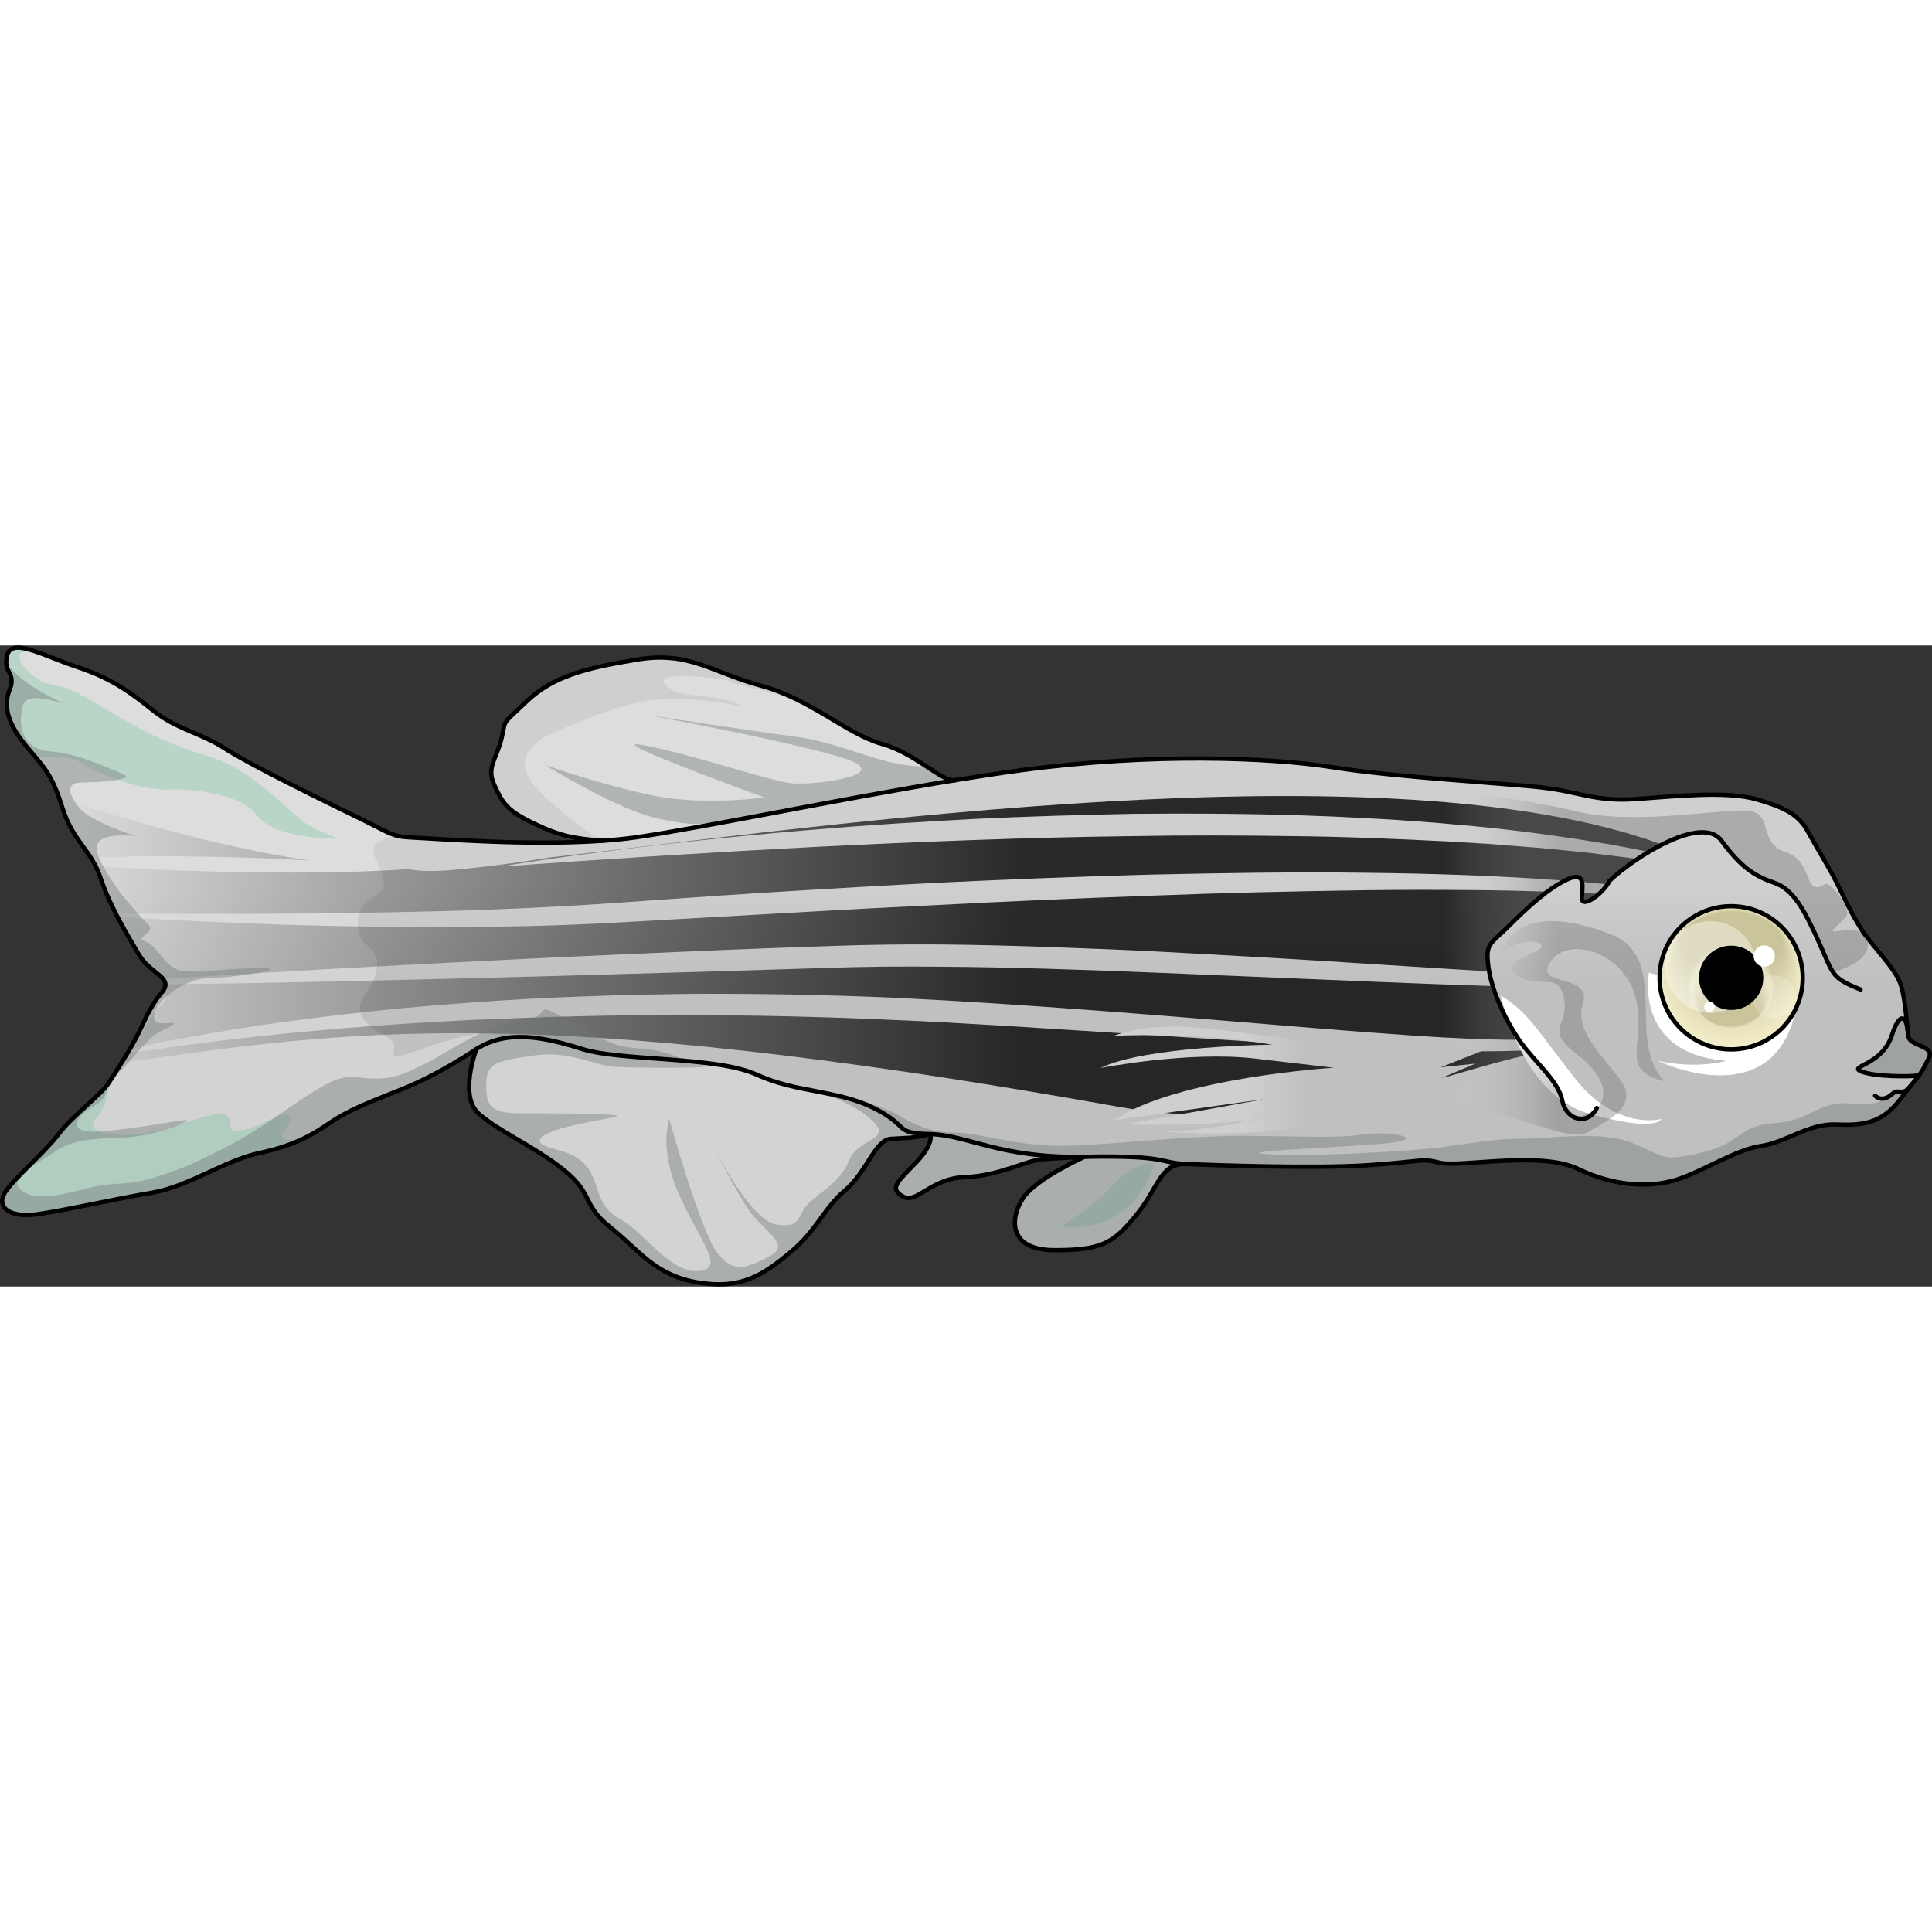 <?xml version="1.0" encoding="utf-8"?>
<!-- Created by: Science Figures, www.sciencefigures.org, Generator: Science Figures Editor -->
<!DOCTYPE svg PUBLIC "-//W3C//DTD SVG 1.1//EN" "http://www.w3.org/Graphics/SVG/1.1/DTD/svg11.dtd">
<svg version="1.1" id="Layer_1" xmlns="http://www.w3.org/2000/svg" xmlns:xlink="http://www.w3.org/1999/xlink" 
	 width="800px" height="800px" viewBox="0 0 446.678 148.205" enable-background="new 0 0 446.678 148.205"
	 xml:space="preserve">
<rect x="0" y="0" width="446.678" height="148.205" fill="#333333" stroke="none"/>
<g>
	<g>
		<g>
			<linearGradient id="SVGID_1_" gradientUnits="userSpaceOnUse" x1="223.341" y1="0.499" x2="223.341" y2="147.706">
				<stop  offset="0.372" style="stop-color:#CFCFCF"/>
				<stop  offset="0.527" style="stop-color:#C0C0C0"/>
			</linearGradient>
			<path fill="url(#SVGID_1_)" d="M439.763,104.378c2.197-3.021,4.256-5.768,5.91-8.48c2.287-3.493-3.898-3.068-4.398-5.389
				c-0.5-2.325-0.5-7.675-1.74-11.842s-6.76-9.083-9.359-13.333s-3.4-6.25-5.4-10.25s-4.66-8.153-6.75-12
				c-2.088-3.847-5-5.5-11.854-7.5c-6.855-2-18.646-0.75-27.979-0.083c-9.334,0.667-13.001-1.667-21.668-2.667
				c-8.666-1-33.666-2.334-48.333-4.667c-14.667-2.334-42.333-3.335-72,0.665c-4.778,0.645-9.867,1.419-15.118,2.274
				c-3.045,0.83-9.188-6.152-17.215-8.366c-8.024-2.215-16.496-10.378-27.844-13.423c-11.346-3.044-16.604-8.024-28.506-6.087
				c-11.9,1.936-19.648,3.873-25.738,9.686c-6.088,5.812-4.703,3.873-5.811,8.579c-1.107,4.705-3.598,6.644-1.66,10.794
				c1.938,4.151,2.768,5.812,9.133,8.855c6.367,3.046,9.371,3.46,15.736,4.013c-17.168,1.197-38.025-0.489-44.287-0.777
				c-4.184-0.191-4.857-1.046-10.748-3.932c-10.229-4.978-26.539-12.992-32.09-16.598c-0.004-0.003-0.01-0.006-0.016-0.01
				c-5.533-3.596-11.066-4.426-16.326-8.578c-5.26-4.15-9.408-7.473-17.713-10.238C12.283,3.121,7.228,0.564,4.268,0.501
				C2.922,0.472,2.009,0.959,1.664,2.257c-1.109,4.15,2.213,3.875,0.553,8.025c-1.662,4.15,0,8.303,3.873,13.008
				c3.875,4.705,5.812,6.088,8.303,14.115c2.492,8.025,6.645,9.686,8.857,16.328c2.213,6.641,6.088,13.006,8.855,17.711
				c2.77,4.705,8.303,5.258,5.258,8.855c-3.043,3.598-4.148,7.197-6.088,10.795c-1.936,3.598-4.148,6.92-6.088,9.963
				c-1.938,3.045-8.303,7.473-11.623,11.9c-3.32,4.43-11.348,11.07-12.73,14.113c-1.211,2.664,0.969,4.691,5.611,4.6
				c0.663-0.012,1.377-0.068,2.137-0.172c6.088-0.828,18.266-3.596,26.568-4.98c8.303-1.383,16.881-7.473,24.631-9.131
				c7.75-1.662,11.9-3.877,16.328-6.92c4.428-3.045,8.857-4.705,17.16-8.027c8.303-3.32,16.881-9.133,16.881-9.133h-0.001h0.001
				c0,0-4.148,10.795,0.555,14.945c4.703,4.152,12.73,7.473,19.648,13.008s4.15,8.025,10.793,13.283
				c6.645,5.258,10.24,11.07,20.203,12.73c1.868,0.311,3.561,0.447,5.121,0.429c6.758-0.082,11.018-3.075,16.189-7.349
				c6.365-5.258,7.748-10.238,12.73-14.393c4.98-4.15,6.918-11.621,10.516-11.898c3.598-0.275,4.705,0,9.133-1.105l0,0h0.002
				c0,0,1.105,1.936-3.045,6.365c-4.15,4.428-6.643,6.09-3.32,8.023c0.414,0.242,0.825,0.359,1.242,0.378
				c2.916,0.128,6.125-4.563,13.148-4.804c8.025-0.277,14.113-3.877,17.988-4.152s9.688-0.555,9.688-0.555l0,0l0,0
				c0,0-11.068,4.98-14.113,9.41c-3.045,4.428-3.875,12.176,7.193,12.176c11.07,0,13.561-1.66,18.818-8.023
				c5.26-6.363,5.535-12.178,11.625-11.898l0,0l0,0c4.186,0.189,16.613,0.641,28.018,0.635c5.184-0.003,10.156-0.101,14.049-0.359
				c8.174-0.545,10.863-1.091,12.998-1.089c1.119,0.001,2.085,0.152,3.607,0.532c0.553,0.139,1.331,0.199,2.286,0.207
				c3.821,0.033,10.47-0.773,16.867-0.793c4.798-0.014,9.456,0.414,12.673,1.973c5.361,2.593,10.615,3.674,15.289,3.646
				c2.803-0.016,5.396-0.431,7.68-1.158c6.088-1.938,13.562-6.918,19.373-7.75c5.812-0.83,11.07-5.258,17.436-4.979l0,0h0.002
				c0.795,0.034,1.561,0.056,2.299,0.055C432.013,110.794,435.888,109.704,439.763,104.378z"/>
			<g opacity="0.3">
				<path fill="#FFFFFF" d="M110.019,93.665c3.576-1.715,7.537-2.982,7.537-2.982c-6.629-3.107-18.557,2.334-23.982,3.885
					c-5.424,1.549,0-1.938-4.074-4.059c-4.078-2.119-8.322-5.24-5.225-9.504c3.104-4.262,4.264-8.91,0.775-11.5
					s-3.1-9.424,1.27-11.361c4.371-1.938,1.83-5.812,0.279-9.301c-1.334-3.002,2.281-5.084,7.215-4.67
					c-2.846-0.611-5.695-1.787-9.682-3.725c-10.238-4.982-26.568-13.006-32.104-16.607c-5.533-3.596-11.066-4.426-16.326-8.578
					c-5.26-4.15-9.408-7.473-17.713-10.238C9.687,2.257,2.769-1.896,1.664,2.257c-1.109,4.15,2.213,3.875,0.553,8.025
					c-1.662,4.15,0,8.303,3.873,13.008c3.875,4.705,5.811,6.088,8.303,14.115c2.492,8.025,6.643,9.686,8.857,16.328
					c2.213,6.641,6.088,13.006,8.855,17.711s8.303,5.258,5.258,8.855c-3.043,3.598-4.15,7.197-6.088,10.795s-4.15,6.92-6.088,9.963
					c-1.938,3.045-8.303,7.473-11.623,11.9c-3.322,4.43-11.348,11.07-12.732,14.113c-1.383,3.045,1.662,5.258,7.75,4.428
					c6.088-0.828,18.266-3.596,26.568-4.98c8.303-1.383,16.881-7.473,24.631-9.131c7.75-1.662,11.9-3.877,16.328-6.92
					c4.428-3.045,8.857-4.705,17.16-8.027c8.303-3.32,16.881-9.133,16.881-9.133S110.097,93.45,110.019,93.665z"/>
				<polygon fill="#FFFFFF" points="96.289,44.567 96.291,44.567 96.291,44.567 				"/>
			</g>
			<linearGradient id="SVGID_2_" gradientUnits="userSpaceOnUse" x1="13.642" y1="71.698" x2="384.263" y2="71.698">
				<stop  offset="0" style="stop-color:#000000;stop-opacity:0"/>
				<stop  offset="0.6" style="stop-color:#000000"/>
			</linearGradient>
			<path opacity="0.8" fill="url(#SVGID_2_)" enable-background="new    " d="M365.792,57.226c-0.027,0.345-0.057,0.692-0.082,1.035
				c-0.133,1.873,2.086,0.863,3.99-0.834c-1.156-0.062-2.312-0.129-3.469-0.182C366.085,57.237,365.939,57.233,365.792,57.226z
				 M188.476,42.557c12.203-1.05,24.441-1.777,36.688-2.447c12.252-0.591,24.52-0.951,36.795-1.186
				c12.276-0.132,24.562-0.052,36.844,0.271l9.208,0.345c3.068,0.125,6.136,0.311,9.202,0.465c3.067,0.145,6.133,0.341,9.195,0.572
				c3.061,0.246,6.127,0.422,9.182,0.738c12.238,1.008,24.422,2.6,36.479,4.653c3.053,0.542,6.096,1.132,9.131,1.751
				c1.008-0.6,2.033-1.17,3.064-1.69c-63.387-23.227-192.072-4.386-257.361,3.015c-4.523,0.736-9.637,1.489-14.684,2.068
				c-8.859,1.019-13.342,1.412-17.845,0.586c-7.183,0.517-14.351,0.7-21.517,0.771c-3.586,0.068-7.166,0.013-10.749,0.019
				l-10.743-0.163l-10.736-0.334c-3.576-0.176-7.154-0.277-10.73-0.511c-2.6-0.14-5.198-0.308-7.797-0.488
				c0.418,0.827,0.809,1.721,1.148,2.741c0.945,2.835,2.197,5.609,3.533,8.236c12.676,0.092,25.346,0.129,38.012,0.035l12.566-0.097
				l12.56-0.209c8.368-0.196,16.737-0.348,25.089-0.706c4.18-0.141,8.35-0.359,12.52-0.578c4.173-0.18,8.328-0.49,12.492-0.732
				l25.071-1.764c16.73-1.129,33.479-2.108,50.237-2.998c16.765-0.797,33.54-1.492,50.332-1.939
				c16.791-0.375,33.597-0.666,50.408-0.426c15.259,0.166,30.529,0.672,45.756,1.809c0.13-0.066,0.264-0.148,0.393-0.211
				c2.379-1.133,3.254-0.637,3.531,0.514c0.238,0.02,0.477,0.035,0.715,0.056c1.727,0.157,3.453,0.326,5.178,0.499
				c0.17-0.262,0.322-0.521,0.434-0.771c1.609-1.52,3.924-3.35,6.525-5.089c-2.344-0.319-4.689-0.62-7.037-0.897l-4.522-0.565
				l-4.542-0.452c-3.031-0.279-6.044-0.648-9.088-0.843l-9.101-0.722l-9.118-0.558c-12.17-0.604-24.346-1.132-36.543-1.249
				c-12.193-0.174-24.393-0.214-36.596,0.002c-24.407,0.295-48.812,1.255-73.213,2.475c-24.401,1.268-48.795,2.808-73.215,4.58
				c12.035-2.002,24.166-3.536,36.309-4.98C164.085,44.769,176.266,43.541,188.476,42.557z M351.558,93.669
				c-16.254,0.52-32.432-0.372-48.535-1.284c-16.117-0.901-32.185-2.05-48.266-3.03c-16.084-0.993-32.152-2.131-48.198-2.783
				c-16.054-0.729-32.129-1.115-48.204-1.111c-16.078-0.094-32.148,0.383-48.207,1.061c-16.053,0.774-32.09,1.906-48.06,3.599
				c-7.991,0.811-15.956,1.805-23.901,2.929c-2.758,0.389-5.51,0.811-8.259,1.252c-0.495,0.717-0.999,1.42-1.503,2.109
				c51.764-7.302,94.133-14.067,229.606,10.141c42.21,7.543,75.565-7.932,95.8-12.012c-0.269-0.312-0.533-0.625-0.791-0.938
				C352.546,93.623,352.052,93.649,351.558,93.669z M31.443,92.013c-0.233,0.371-0.48,0.729-0.722,1.092
				c2.374-0.51,4.752-1.002,7.136-1.472c7.881-1.546,15.826-2.854,23.797-4.039c7.978-1.146,15.987-2.129,24.016-3
				c8.029-0.872,16.089-1.507,24.152-2.112c8.065-0.578,16.145-1.03,24.231-1.318c4.044-0.176,8.089-0.256,12.134-0.389
				l12.139-0.219c16.189-0.115,32.38,0.184,48.545,0.88c32.334,1.593,64.421,4.325,96.53,6.983
				c8.021,0.67,16.042,1.262,24.056,1.815c7.918,0.532,15.837,0.904,23.749,0.938c-2.341-3.404-4.704-8.035-6.066-12.436
				c-8.896-0.275-17.786-0.604-26.67-0.971l-50.573-2.102c-16.844-0.668-33.688-1.293-50.498-1.393
				c-8.414-0.096-16.77-0.028-25.188,0.242l-25.293,0.774c-16.871,0.462-33.742,1.038-50.621,1.436
				c-26.012,0.691-52.03,1.276-78.062,1.634c0.014,0.43-0.137,0.9-0.502,1.442c0.885,0.823,1.109,1.654-0.162,2.937
				C34.507,85.829,33.394,88.921,31.443,92.013z M40.727,48.739l10.748,0.152c3.581,0.118,7.161,0.207,10.741,0.353
				c3.072,0.155,6.146,0.282,9.218,0.468c-21.727-3.277-43.892-9.916-57.792-14.562c0.246,0.694,0.495,1.433,0.75,2.256
				c1.791,5.765,4.435,8.251,6.604,11.654c2.993-0.119,5.985-0.212,8.976-0.261C33.558,48.712,37.142,48.753,40.727,48.739z
				 M316.07,56.577c-16.732,0.239-33.471,0.62-50.2,1.28c-16.732,0.595-33.463,1.327-50.185,2.207
				c-16.73,0.788-33.451,1.749-50.177,2.708L140.4,64.177c-8.414,0.438-16.83,0.725-25.24,0.822
				c-16.821,0.271-33.627,0.047-50.41-0.477c-12.536-0.433-25.063-0.985-37.57-1.775c1.68,3.227,3.457,6.2,4.926,8.697
				c1.709,2.903,4.465,4.227,5.613,5.658c26.111-1.682,52.236-3.1,78.371-4.382c16.856-0.872,33.723-1.554,50.592-2.295
				c8.436-0.362,16.871-0.65,25.32-0.94c8.454-0.312,16.984-0.423,25.456-0.364c8.48,0.081,16.944,0.308,25.399,0.603
				c8.454,0.303,16.902,0.629,25.339,1.068c16.872,0.898,33.728,1.848,50.561,2.961l25.249,1.586
				c0.097,0.006,0.193,0.012,0.289,0.018c-0.054-0.293-0.105-0.586-0.146-0.873c-0.822-5.75,0.41-5.338,4.723-9.65
				c2.869-2.869,5.918-5.722,8.908-7.926c-5.533-0.186-11.071-0.305-16.613-0.35C332.804,56.485,324.438,56.466,316.07,56.577z"/>
			<g opacity="0.3">
				<path fill="#FFFFFF" d="M174.942,99.218c-9.299-4.262-31.387-3.102-40.299-5.91c-8.91-2.809-17.436-4.553-24.498,0
					c0,0-4.149,10.795,0.554,14.945c4.704,4.152,12.731,7.473,19.649,13.008s4.15,8.025,10.793,13.283
					c6.644,5.258,10.24,11.07,20.203,12.73s14.945-1.66,21.312-6.918c6.364-5.26,7.747-10.24,12.729-14.395
					c4.98-4.15,6.918-11.621,10.516-11.896c3.599-0.277,4.705,0,9.134-1.107c-8.729-0.209-4.443-1.73-12.97-5.99
					C193.542,102.704,184.242,103.479,174.942,99.218z"/>
				<path fill="#FFFFFF" d="M215.035,112.958c0,0,1.106,1.936-3.045,6.365c-4.15,4.428-6.642,6.09-3.32,8.023
					c3.32,1.939,6.365-4.15,14.392-4.426c8.025-0.277,14.113-3.877,17.988-4.152s9.688-0.555,9.688-0.555
					C231.212,118.616,223.765,113.167,215.035,112.958z"/>
				<path fill="#FFFFFF" d="M250.737,118.216c0,0-11.069,4.98-14.114,9.41c-3.045,4.428-3.875,12.176,7.194,12.176
					c11.07,0,13.562-1.66,18.818-8.025c5.26-6.363,5.535-12.176,11.625-11.898C267.796,119.63,270.263,117.817,250.737,118.216z"/>
			</g>
			<path fill="#FFFFFF" d="M384.091,109.454c-1.223,0.406-10.996,2.035-19.955-9.365c-8.961-11.404-10.59-15.072-17.105-19.143
				c0,0,4.479,22.807,20.363,27.285C383.275,112.714,384.091,109.454,384.091,109.454z"/>
			<path opacity="0.3" fill="#FFFFFF" enable-background="new    " d="M219.999,31.282c-0.679-0.04-1.37-0.432-2.145-1.025
				c-3.375-1.83-8.188-5.915-13.995-7.517c-4.826-1.332-9.82-4.814-15.498-8.043c-2.584-1.146-5.312-2.244-8.239-3.194
				c-4.528-1.471-9.026-2.117-12.392-3.527c-8.892-1.412-16.234-1.336-13.846,1.139c3.7,3.83,10.416,1.135,18.424,5.191
				c0,0-15.751-3.885-26.525-0.719c-10.772,3.166-7.636,2.614-15.294,5.497c-7.659,2.885-12.138,7.129-6.979,13.267
				c5.16,6.139,15.66,12.807,15.66,12.807c20.922-2.398,30.728-5.205,50.697-8.514C208.813,33.459,211.949,32.644,219.999,31.282z"
				/>
			<path opacity="0.2" fill="#29B473" enable-background="new    " d="M69.269,40.087C64.957,36.39,56.947,28.14,48.322,25.642
				c-8.625-2.5-15.094-5.666-22.18-9.934c-7.086-4.271-10.166-6.119-14.479-6.734C7.353,8.358,0,0.237,8.134,1.368
				C4.691,0.21,2.277-0.05,1.664,2.257c-1.109,4.15,2.213,3.875,0.553,8.025c-1.662,4.15,0,8.303,3.873,13.008
				c0.811,0.98,1.531,1.816,2.193,2.6c3.738-0.049,7.967-0.561,10.467,1.26c3.389,2.463,13.861,6.469,20.33,6.16
				s17.107,1.539,19.951,5.545c2.844,4.004,9.314,5.264,16.09,5.713C81.898,45.015,73.582,43.784,69.269,40.087z"/>
			<g opacity="0.2">
				<path fill="#29B473" d="M59.779,117.388c4.387-0.941,7.615-2.059,10.398-3.402h-0.002c-8.949,1.201-3.064-1.508-3.064-4.533
					c0-3.023-7.086,1.793-10.166,2.408c-3.08,0.617-3.695,0.617-4.004-2.408c-0.309-3.023-8.627,0.561-14.787,2.408
					c-6.158,1.848-19.715,2.156-16.018-2.408c3.357-4.145,1.879-6.148,4.863-11.23c-0.619,0.969-1.23,1.918-1.814,2.836
					c-1.938,3.045-8.303,7.475-11.623,11.9c-3.322,4.43-11.348,11.07-12.73,14.113c-1.385,3.045,1.662,5.258,7.75,4.428
					c6.088-0.828,18.266-3.596,26.566-4.98C43.453,125.136,52.029,119.046,59.779,117.388z"/>
				<path fill="#29B473" d="M28.031,96.599h-0.002c-0.006,0.01-0.012,0.018-0.016,0.025C28.019,96.614,28.023,96.608,28.031,96.599z
					"/>
			</g>
			<path opacity="0.2" fill="#29B473" enable-background="new    " d="M266.724,120.485c0.711-2.127-5.543-0.307-9.857,4.621
				c-4.312,4.93-11.705,9.242-11.705,9.242S261.181,137.12,266.724,120.485z"/>
			<path opacity="0.4" fill="#707679" enable-background="new    " d="M191.148,36.404c9.573-1.765,19.932-3.055,28.851-5.122
				c-0.683-0.304-6.169-3.354-6.169-3.354c-9.298,0.309-18.717-5.353-29.723-6.812c-11.008-1.46-34.203-5.019-34.203-5.019
				s42.006,7.836,47.92,11.039c5.914,3.201-9.703,5.15-14.614,4.742c-4.913-0.41-23.54-6.84-34.503-8.836
				c-10.961-1.998,28.051,12.09,28.051,12.09s-14.393,2.053-26.536-0.584c-12.146-2.64-24.156-6.892-24.156-6.892
				s17.042,10.634,26.777,12.528C162.574,42.08,162.091,41.831,191.148,36.404z"/>
			<linearGradient id="SVGID_3_" gradientUnits="userSpaceOnUse" x1="275.909" y1="71.985" x2="431.861" y2="71.985">
				<stop  offset="0.372" style="stop-color:#E7E5D4;stop-opacity:0"/>
				<stop  offset="0.538" style="stop-color:#707679"/>
			</linearGradient>
			<path opacity="0.4" fill="url(#SVGID_3_)" enable-background="new    " d="M427.156,65.778c-4.928,0.616-4.102,0.742-0.408-2.953
				c1.664-1.829-3.705-8.398-4.77-7.646c-4.93,3.08-2.787-4.891-8.496-7.174c-7.986-2.283-2.479-9.868-10.484-9.868
				c-8.01,0-25.479,3.31-38.417,0.229c-12.938-3.082-48.505-8.493-67.604-7.26c-19.098,1.232-22.857,4.975-20.395,34.547
				c2.465,29.57,29.572,40.662,49.902,40.047c20.33-0.617,35.117,9.855,40.662,6.775c5.545-3.082,9.857-5.545,8.625-9.855
				c-1.23-4.314-12.322-12.322-9.855-19.715c2.465-7.396-11.705-3.697-7.395-9.857c4.314-6.162,17.25-1.85,19.715,8.625
				c2.467,10.473-4.312,16.635,6.777,19.098c0,0-3.697-2.463-4.312-11.09c-0.617-8.623,1.23-19.098-8.01-22.795
				c-9.242-3.695-19.51-5.133-24.027,1.232s1.848-1.232,6.777,0.615c4.928,1.85-9.857,3.695-4.93,7.395
				c4.93,3.695,9.857-1.232,11.09,5.545c1.232,6.775-4.93,6.775,3.08,12.938c8.01,6.16,6.328,11.021,4.518,12.322
				c-3.951,2.842-7.188,2.668-8.008-1.74c-0.82-4.406-6.162-8.734-9.445-13.252c-3.285-4.518-6.777-11.705-7.6-17.457
				c-0.82-5.75,0.41-5.338,4.725-9.65c4.312-4.312,9.033-8.625,13.348-10.68c4.312-2.053,3.697,1.232,3.492,4.107
				s5.135-1.027,6.363-3.811c0.396-0.892,1.068-1.408,1.91-1.675c6.852-5.648,19.959-13.215,24.039-7.618
				c4.502,6.177,7.75,8.177,12.127,9.677c4.375,1.5,6.875,5.957,10.375,13.729c1.639,3.636,2.359,5.654,3.363,7.067
				c0.959-0.301,2.164-0.801,3.723-1.527C434.457,70.929,432.085,65.163,427.156,65.778z"/>
			<path opacity="0.4" fill="#707679" enable-background="new    " d="M437.582,103.61c-0.572,0.521-1.092,0.822-1.555,0.989
				c-1.748,1.399-4.002,1.654-8.223,1.288c-7.486-0.65-8.789,3.906-17.576,4.557c-8.787,0.652-7.16,4.557-16.924,6.836
				c-9.766,2.277-8.463,0.65-15.949-2.279c-7.486-2.928-18.879-0.975-25.389-0.975s-11.066,0.975-18.553,1.951
				c-7.488,0.979-30.596,2.279-40.359,1.627c-9.764-0.648,19.854-1.627,28.318-2.604c8.463-0.975,0.322-2.928-6.188-1.953
				c-6.51,0.979-15.297,0.326-28.643,0.326c-13.344,0-34.5,2.604-43.289,2.277c-8.787-0.326-16.273-2.604-20.506-2.928
				c-4.23-0.326-7.711,0.234-14.646-3.908c-6.936-4.139-27.34-8.135-21.807-6.508c5.533,1.629,12.367,4.232,15.949,8.137
				c3.58,3.904-3.906,3.58-5.859,8.463s-5.859,6.834-9.113,9.764c-3.256,2.93-1.627,6.188-7.812,5.209
				c-5.461-0.863-12.949-14.916-14.625-18.193c1.199,2.371,5.355,10.473,8.115,14.613c3.256,4.881,10.09,8.137,5.209,10.74
				c-4.883,2.605-8.463,4.557-12.369-0.65c-3.906-5.209-11.066-30.922-11.066-30.922s-2.604,7.16,2.605,18.229
				c5.205,11.064,10.416,16.6,3.904,16.926c-6.51,0.326-12.367-9.113-17.9-12.043s-4.559-7.484-7.16-11.393
				c-2.605-3.904-6.51-4.23-9.439-5.209c-2.93-0.977-3.256-2.604,3.904-4.557c7.162-1.953,15.623-2.604,10.416-2.93
				c-5.209-0.324-13.02-0.324-20.18-0.324s-8.463-1.303-8.463-6.51c0-5.209,2.279-5.533,10.742-6.836
				c8.461-1.301,13.994,2.279,19.201,2.605c5.209,0.324,25.062,0.324,20.506-0.326c-4.557-0.652-6.834-3.256-14.646-3.906
				c-7.811-0.652-6.51-1.303-16.6-6.51c-10.088-5.207-2.279-0.977-11.717,0.326c-9.439,1.301-14.646,6.51-24.412,11.064
				c-9.766,4.559-12.693-0.324-19.203,2.93c-6.51,3.256-14.646,10.092-22.783,14.32c-8.137,4.232-11.719,5.859-18.229,7.814
				c-6.51,1.953-8.137,0.65-14.646,2.277s-13.02,3.254-15.947,0.324c-2.93-2.93,3.904-5.857,8.137-8.787
				c4.23-2.93,9.766-2.93,16.602-3.254c6.836-0.326,17.25-4.561,12.691-3.906c-4.557,0.65-13.344,2.279-19.854,2.602
				c-6.512,0.326-5.207-3.256-0.65-5.857c4.557-2.605,1.627-3.904,5.209-7.16c3.58-3.254,6.725-7.848,9.113-9.441
				c2.387-1.59,6.834-2.928,2.275-2.604c-4.557,0.324-2.275-3.904,0.326-6.184c2.605-2.277,6.186-4.232,10.09-4.232
				c3.906,0,17.576-1.951,13.02-2.277c-4.557-0.324-14.973,0.977-19.203,0.65c-4.232-0.324-5.859-5.859-8.789-6.834
				c-2.928-0.979,2.605-1.953,0.652-3.906s-6.186-6.51-8.789-10.74s-4.232-7.16-2.279-8.787c1.953-1.629,8.139-0.979,8.139-0.979
				s-10.416-3.254-13.02-6.51c-2.605-3.254-3.256-5.857,0.65-5.857c3.904,0,12.693-0.65,9.439-1.953
				c-3.256-1.303-10.742-4.883-16.6-5.207c-5.859-0.326-8.139-4.885-6.512-10.742c0.664-2.391,4.797-1.801,9.453-0.266
				c-3.684-1.828-7.219-3.807-9.453-5.594C3.457,6.421,2.246,5.196,1.439,4.069c0.127,2.367,2.145,2.787,0.773,6.211
				c-1.662,4.15,0,8.303,3.873,13.008c3.875,4.705,5.812,6.088,8.303,14.115c2.492,8.025,6.643,9.686,8.857,16.328
				c2.213,6.641,6.088,13.006,8.855,17.711c2.77,4.705,8.303,5.258,5.258,8.855c-3.043,3.598-4.148,7.197-6.088,10.795
				c-1.936,3.598-4.148,6.92-6.088,9.963c-1.938,3.045-8.303,7.473-11.623,11.9c-3.322,4.43-11.348,11.07-12.73,14.113
				c-1.385,3.045,1.66,5.258,7.75,4.428c6.088-0.828,18.266-3.596,26.566-4.98c8.303-1.383,16.881-7.473,24.631-9.131
				c7.75-1.662,11.9-3.877,16.328-6.92c4.428-3.045,8.857-4.705,17.16-8.027c8.303-3.32,16.881-9.133,16.881-9.133
				s-4.148,10.795,0.553,14.945c4.705,4.152,12.732,7.473,19.65,13.008s4.15,8.025,10.793,13.283
				c6.645,5.258,10.24,11.07,20.203,12.729c9.963,1.662,14.945-1.658,21.311-6.918c6.365-5.258,7.748-10.238,12.73-14.393
				c4.98-4.15,6.918-11.621,10.516-11.898c3.6-0.275,4.705,0,9.135-1.105c0,0,1.105,1.936-3.047,6.365
				c-4.148,4.428-6.641,6.09-3.318,8.023c3.318,1.939,6.365-4.15,14.391-4.426c8.025-0.277,14.113-3.877,17.988-4.152
				s9.688-0.555,9.688-0.555s-11.068,4.98-14.113,9.41c-3.045,4.428-3.875,12.176,7.193,12.176c11.07,0,13.562-1.66,18.818-8.023
				c5.26-6.363,5.535-12.178,11.625-11.898c6.088,0.275,29.613,1.105,42.066,0.275c12.455-0.83,12.178-1.662,16.605-0.557
				c4.428,1.107,23.248-2.768,31.826,1.387c8.58,4.148,16.883,4.428,22.971,2.488c6.088-1.938,13.561-6.918,19.373-7.75
				c5.812-0.83,11.07-5.258,17.436-4.979c6.367,0.279,10.795-0.275,15.225-6.363c0.436-0.601,0.865-1.188,1.289-1.768
				C439.707,103.843,438.777,102.524,437.582,103.61z"/>
			<path opacity="0.4" fill="#707679" enable-background="new    " d="M441.275,90.509c-0.102-0.477-0.184-1.084-0.258-1.779
				c-0.285-2.627-1.672-4.525-3.617,1.402c-2.301,7.012-10.121,7.077-7.121,8.327c2.861,1.192,10.445,1.284,13.049,0.977
				c0.838-1.196,1.635-2.373,2.346-3.538C447.96,92.404,441.775,92.829,441.275,90.509z"/>
			
				<linearGradient id="SVGID_4_" gradientUnits="userSpaceOnUse" x1="229.521" y1="40.641" x2="319.426" y2="40.641" gradientTransform="matrix(1 0 0 -1 24.945 141.094)">
				<stop  offset="0.372" style="stop-color:#CFCFCF"/>
				<stop  offset="0.527" style="stop-color:#C0C0C0"/>
			</linearGradient>
			<path fill="url(#SVGID_4_)" d="M342.634,93.726c0,0-22.815-1.951-39.921-2.639c-17.108-0.689-30.648-5.777-45.307-0.836
				c0,0,18.478-1.004,36.759,2.039c0,0-29.394,0.287-39.7,5.391c0,0,20.335-3.984,35.699-2.184
				c15.365,1.799,18.187,2.123,18.187,2.123s-36.312,2.25-50.766,12.125l34.798-4.879l-32.219,5.848c0,0,20.508,0.641,31.137-1.398
				c0,0-15.708,3.811-24.786,2.902c0,0,29.409,2.811,50.374-4.029c20.967-6.84,27.481-9.688,27.481-9.688l-10.996,1.459l7.708-3.285
				l-7.964,0.834L342.634,93.726z"/>
		</g>
		<path fill="#FFFFFF" d="M381.237,75.651c0,0-3.668,18.734,17.918,20.363c0,0-6.516,2.035-15.883,0
			c0,0,26.064,12.625,31.766-10.996L381.237,75.651z"/>
	</g>
	<g>
		<g>
			<g>
				<circle fill="#F3EECA" cx="400.246" cy="76.829" r="16.551"/>
				<ellipse fill="#F2EDC9" cx="400.247" cy="76.66" rx="16.448" ry="16.353"/>
				<ellipse fill="#F1ECC8" cx="400.25" cy="76.492" rx="16.345" ry="16.153"/>
				<ellipse fill="#F0EBC7" cx="400.251" cy="76.323" rx="16.241" ry="15.955"/>
				<ellipse fill="#F0EBC6" cx="400.253" cy="76.154" rx="16.138" ry="15.757"/>
				<ellipse fill="#EFEAC5" cx="400.255" cy="75.985" rx="16.034" ry="15.559"/>
				<ellipse fill="#EEE9C4" cx="400.257" cy="75.817" rx="15.931" ry="15.359"/>
				<ellipse fill="#EDE8C3" cx="400.259" cy="75.648" rx="15.828" ry="15.161"/>
				<ellipse fill="#ECE7C2" cx="400.26" cy="75.479" rx="15.725" ry="14.962"/>
				<ellipse fill="#EBE6C1" cx="400.263" cy="75.311" rx="15.622" ry="14.763"/>
				<ellipse fill="#EAE5C0" cx="400.265" cy="75.143" rx="15.518" ry="14.564"/>
				<ellipse fill="#EAE5BF" cx="400.266" cy="74.974" rx="15.415" ry="14.366"/>
				<ellipse fill="#E9E4BE" cx="400.268" cy="74.805" rx="15.312" ry="14.168"/>
				<ellipse fill="#E8E3BD" cx="400.27" cy="74.636" rx="15.209" ry="13.969"/>
				<ellipse fill="#E7E2BC" cx="400.272" cy="74.468" rx="15.105" ry="13.771"/>
				<ellipse fill="#E6E1BB" cx="400.274" cy="74.299" rx="15.002" ry="13.572"/>
				<ellipse fill="#E5E0BA" cx="400.276" cy="74.13" rx="14.898" ry="13.374"/>
				<ellipse fill="#E4DFB9" cx="400.277" cy="73.961" rx="14.795" ry="13.175"/>
				<ellipse fill="#E4DFB8" cx="400.28" cy="73.793" rx="14.692" ry="12.977"/>
				<ellipse fill="#E3DEB7" cx="400.281" cy="73.624" rx="14.589" ry="12.778"/>
				<ellipse fill="#E2DDB6" cx="400.283" cy="73.455" rx="14.486" ry="12.58"/>
				<ellipse fill="#E1DCB5" cx="400.285" cy="73.287" rx="14.382" ry="12.381"/>
				<ellipse fill="#E0DBB4" cx="400.287" cy="73.118" rx="14.28" ry="12.183"/>
				<ellipse fill="#DFDAB3" cx="400.289" cy="72.949" rx="14.176" ry="11.984"/>
				<ellipse fill="#DED9B2" cx="400.291" cy="72.781" rx="14.073" ry="11.786"/>
				<ellipse fill="#DED9B2" cx="400.292" cy="72.612" rx="13.97" ry="11.587"/>
				<ellipse fill="#DDD8B1" cx="400.294" cy="72.443" rx="13.866" ry="11.389"/>
				<ellipse fill="#DCD7B0" cx="400.296" cy="72.274" rx="13.763" ry="11.19"/>
				<ellipse fill="#DBD6AF" cx="400.299" cy="72.106" rx="13.66" ry="10.992"/>
				<ellipse fill="#DAD5AE" cx="400.3" cy="71.937" rx="13.557" ry="10.793"/>
				<ellipse fill="#D9D4AD" cx="400.302" cy="71.769" rx="13.453" ry="10.595"/>
				<ellipse fill="#D8D3AC" cx="400.304" cy="71.6" rx="13.351" ry="10.396"/>
				<ellipse fill="#D8D3AB" cx="400.306" cy="71.431" rx="13.247" ry="10.198"/>
				<ellipse fill="#D7D2AA" cx="400.308" cy="71.263" rx="13.144" ry="9.999"/>
				<ellipse fill="#D6D1A9" cx="400.31" cy="71.094" rx="13.041" ry="9.801"/>
				<ellipse fill="#D5D0A8" cx="400.312" cy="70.925" rx="12.937" ry="9.603"/>
				<ellipse fill="#D4CFA7" cx="400.313" cy="70.757" rx="12.834" ry="9.403"/>
				<ellipse fill="#D3CEA6" cx="400.315" cy="70.587" rx="12.731" ry="9.206"/>
				<ellipse fill="#D2CDA5" cx="400.317" cy="70.419" rx="12.627" ry="9.006"/>
				<ellipse fill="#D2CDA4" cx="400.319" cy="70.25" rx="12.524" ry="8.807"/>
				<ellipse fill="#D1CCA3" cx="400.321" cy="70.082" rx="12.421" ry="8.609"/>
				<ellipse fill="#D0CBA2" cx="400.323" cy="69.913" rx="12.318" ry="8.41"/>
				<ellipse fill="#CFCAA1" cx="400.325" cy="69.745" rx="12.214" ry="8.212"/>
				<ellipse fill="#CEC9A0" cx="400.327" cy="69.576" rx="12.111" ry="8.013"/>
				<ellipse fill="#CDC89F" cx="400.329" cy="69.407" rx="12.008" ry="7.814"/>
				<ellipse fill="#CCC79E" cx="400.33" cy="69.238" rx="11.905" ry="7.617"/>
				<ellipse fill="#CCC79D" cx="400.332" cy="69.069" rx="11.801" ry="7.418"/>
				<ellipse fill="#CBC69C" cx="400.334" cy="68.901" rx="11.698" ry="7.219"/>
				<ellipse fill="#CAC59B" cx="400.336" cy="68.732" rx="11.595" ry="7.021"/>
				<ellipse fill="#C9C49A" cx="400.338" cy="68.563" rx="11.492" ry="6.822"/>
			</g>
			<g>
				<circle opacity="0" fill="#F3EECA" cx="400.246" cy="78.667" r="10.078"/>
				<ellipse opacity="0.02" fill="#F2EDC9" cx="400.244" cy="78.77" rx="10.015" ry="9.958"/>
				<ellipse opacity="0.041" fill="#F1ECC8" cx="400.244" cy="78.872" rx="9.952" ry="9.836"/>
				<ellipse opacity="0.061" fill="#F0EBC7" cx="400.242" cy="78.976" rx="9.89" ry="9.716"/>
				<ellipse opacity="0.082" fill="#F0EBC6" cx="400.241" cy="79.078" rx="9.827" ry="9.595"/>
				<ellipse opacity="0.102" fill="#EFEAC5" cx="400.24" cy="79.181" rx="9.764" ry="9.474"/>
				<ellipse opacity="0.122" fill="#EEE9C4" cx="400.239" cy="79.283" rx="9.701" ry="9.353"/>
				<ellipse opacity="0.143" fill="#EDE8C3" cx="400.238" cy="79.387" rx="9.638" ry="9.232"/>
				<ellipse opacity="0.163" fill="#ECE7C2" cx="400.237" cy="79.489" rx="9.575" ry="9.112"/>
				<ellipse opacity="0.184" fill="#EBE6C1" cx="400.236" cy="79.592" rx="9.513" ry="8.991"/>
				<ellipse opacity="0.204" fill="#EAE5C0" cx="400.234" cy="79.695" rx="9.45" ry="8.871"/>
				<ellipse opacity="0.225" fill="#EAE5BF" cx="400.233" cy="79.797" rx="9.387" ry="8.749"/>
				<ellipse opacity="0.245" fill="#E9E4BE" cx="400.232" cy="79.9" rx="9.324" ry="8.629"/>
				<ellipse opacity="0.265" fill="#E8E3BD" cx="400.231" cy="80.003" rx="9.261" ry="8.508"/>
				<ellipse opacity="0.286" fill="#E7E2BC" cx="400.23" cy="80.105" rx="9.198" ry="8.387"/>
				<ellipse opacity="0.306" fill="#E6E1BB" cx="400.229" cy="80.208" rx="9.135" ry="8.266"/>
				<ellipse opacity="0.327" fill="#E5E0BA" cx="400.228" cy="80.311" rx="9.073" ry="8.145"/>
				<ellipse opacity="0.347" fill="#E4DFB9" cx="400.227" cy="80.414" rx="9.01" ry="8.024"/>
				<ellipse opacity="0.367" fill="#E4DFB8" cx="400.225" cy="80.517" rx="8.947" ry="7.903"/>
				<ellipse opacity="0.388" fill="#E3DEB7" cx="400.224" cy="80.619" rx="8.884" ry="7.782"/>
				<ellipse opacity="0.408" fill="#E2DDB6" cx="400.223" cy="80.723" rx="8.821" ry="7.662"/>
				<ellipse opacity="0.429" fill="#E1DCB5" cx="400.222" cy="80.825" rx="8.758" ry="7.542"/>
				<ellipse opacity="0.449" fill="#E0DBB4" cx="400.221" cy="80.928" rx="8.695" ry="7.42"/>
				<ellipse opacity="0.469" fill="#DFDAB3" cx="400.22" cy="81.03" rx="8.632" ry="7.299"/>
				<ellipse opacity="0.49" fill="#DED9B2" cx="400.219" cy="81.133" rx="8.57" ry="7.179"/>
				<path opacity="0.51" fill="#DED9B2" d="M391.71,81.236c0-3.898,3.808-7.059,8.507-7.059s8.507,3.16,8.507,7.059
					c0,3.896-3.808,7.056-8.507,7.056S391.71,85.132,391.71,81.236z"/>
				<ellipse opacity="0.531" fill="#DDD8B1" cx="400.216" cy="81.339" rx="8.444" ry="6.937"/>
				<ellipse opacity="0.551" fill="#DCD7B0" cx="400.215" cy="81.441" rx="8.381" ry="6.816"/>
				<ellipse opacity="0.571" fill="#DBD6AF" cx="400.214" cy="81.544" rx="8.319" ry="6.695"/>
				<ellipse opacity="0.592" fill="#DAD5AE" cx="400.213" cy="81.647" rx="8.256" ry="6.575"/>
				<ellipse opacity="0.612" fill="#D9D4AD" cx="400.212" cy="81.75" rx="8.193" ry="6.454"/>
				<ellipse opacity="0.633" fill="#D8D3AC" cx="400.21" cy="81.853" rx="8.13" ry="6.333"/>
				<ellipse opacity="0.653" fill="#D8D3AB" cx="400.209" cy="81.955" rx="8.066" ry="6.212"/>
				<ellipse opacity="0.673" fill="#D7D2AA" cx="400.208" cy="82.058" rx="8.004" ry="6.091"/>
				<ellipse opacity="0.694" fill="#D6D1A9" cx="400.208" cy="82.16" rx="7.941" ry="5.97"/>
				<ellipse opacity="0.714" fill="#D5D0A8" cx="400.206" cy="82.264" rx="7.878" ry="5.85"/>
				<ellipse opacity="0.735" fill="#D4CFA7" cx="400.205" cy="82.366" rx="7.816" ry="5.729"/>
				<ellipse opacity="0.755" fill="#D3CEA6" cx="400.204" cy="82.469" rx="7.753" ry="5.607"/>
				<path opacity="0.775" fill="#D2CDA5" d="M392.513,82.572c0-3.031,3.441-5.487,7.688-5.487c4.249,0,7.691,2.456,7.691,5.487
					c0,3.027-3.442,5.482-7.691,5.482C395.955,88.055,392.513,85.6,392.513,82.572z"/>
				<ellipse opacity="0.796" fill="#D2CDA4" cx="400.202" cy="82.675" rx="7.627" ry="5.366"/>
				<ellipse opacity="0.816" fill="#D1CCA3" cx="400.201" cy="82.777" rx="7.564" ry="5.245"/>
				<path opacity="0.837" fill="#D0CBA2" d="M392.698,82.88c0-2.831,3.357-5.125,7.5-5.125c4.146,0,7.503,2.294,7.503,5.125
					c0,2.827-3.357,5.12-7.503,5.12C396.055,88,392.698,85.707,392.698,82.88z"/>
				<ellipse opacity="0.857" fill="#CFCAA1" cx="400.199" cy="82.982" rx="7.438" ry="5.004"/>
				<path opacity="0.878" fill="#CEC9A0" d="M392.822,83.086c0-2.697,3.301-4.883,7.374-4.883c4.075,0,7.377,2.186,7.377,4.883
					c0,2.693-3.302,4.878-7.377,4.878C396.123,87.964,392.822,85.779,392.822,83.086z"/>
				<path opacity="0.898" fill="#CDC89F" d="M392.883,83.188c0-2.631,3.272-4.763,7.312-4.763c4.041,0,7.313,2.132,7.313,4.763
					c0,2.627-3.272,4.757-7.313,4.757C396.156,87.945,392.883,85.815,392.883,83.188z"/>
				<path opacity="0.918" fill="#CCC79E" d="M392.945,83.291c0-2.563,3.245-4.642,7.249-4.642c4.006,0,7.251,2.078,7.251,4.642
					c0,2.561-3.245,4.636-7.251,4.636C396.19,87.927,392.945,85.852,392.945,83.291z"/>
				<path opacity="0.939" fill="#CCC79D" d="M393.006,83.394c0-2.497,3.217-4.521,7.187-4.521c3.971,0,7.188,2.023,7.188,4.521
					c0,2.493-3.217,4.516-7.188,4.516C396.223,87.909,393.006,85.887,393.006,83.394z"/>
				<path opacity="0.959" fill="#CBC69C" d="M393.069,83.496c0-2.43,3.188-4.399,7.122-4.399c3.938,0,7.126,1.97,7.126,4.399
					c0,2.428-3.188,4.395-7.126,4.395C396.256,87.891,393.069,85.924,393.069,83.496z"/>
				<path opacity="0.98" fill="#CAC59B" d="M393.13,83.6c0-2.363,3.16-4.279,7.06-4.279c3.902,0,7.063,1.916,7.063,4.279
					c0,2.359-3.161,4.273-7.063,4.273C396.291,87.873,393.13,85.959,393.13,83.6z"/>
				<path fill="#C9C49A" d="M393.192,83.702c0-2.297,3.132-4.158,6.997-4.158c3.867,0,7,1.861,7,4.158c0,2.293-3.133,4.152-7,4.152
					C396.324,87.854,393.192,85.995,393.192,83.702z"/>
			</g>
			<circle opacity="0.4" fill="#FFFFFF" cx="395.504" cy="74.354" r="10.608"/>
			<circle opacity="0.2" fill="#FFFFFF" cx="410.091" cy="81.245" r="4.98"/>
			
				<circle fill="none" stroke="#000000" stroke-linecap="round" stroke-linejoin="round" stroke-miterlimit="10" cx="400.246" cy="76.829" r="16.551"/>
			<circle cx="400.246" cy="76.829" r="6.93"/>
			<circle fill="none" stroke="#000000" stroke-miterlimit="10" cx="400.246" cy="76.829" r="6.93"/>
			<circle fill="#FFFFFF" cx="407.902" cy="71.798" r="2.465"/>
			<circle fill="#FFFFFF" cx="395.222" cy="83.517" r="1.229"/>
		</g>
		<g>
			<path fill="none" stroke="#000000" stroke-linecap="round" stroke-linejoin="round" stroke-miterlimit="10" d="M110.146,93.308
				c7.063-4.553,15.588-2.809,24.498,0c8.912,2.809,31,1.648,40.299,5.91c9.3,4.262,18.601,3.486,27.123,7.75
				c8.525,4.262,4.24,5.781,12.97,5.99c8.73,0.209,16.178,5.658,35.702,5.258c19.525-0.398,17.06,1.414,23.523,1.662"/>
			<path fill="none" stroke="#000000" stroke-linecap="round" stroke-linejoin="round" stroke-miterlimit="10" d="M369.197,106.933
				c-2.258,4.312-7.188,2.668-8.008-1.74c-0.821-4.406-6.162-8.734-9.446-13.252c-3.285-4.518-6.778-11.705-7.599-17.457
				c-0.822-5.75,0.41-5.338,4.724-9.65c4.312-4.312,9.034-8.625,13.348-10.68c4.312-2.053,3.697,1.232,3.492,4.107
				s5.135-1.027,6.364-3.811c5.95-5.616,21.446-15.469,25.948-9.293c4.502,6.177,7.75,8.177,12.126,9.677s6.876,5.957,10.376,13.729
				s2.801,8.189,9.65,10.98"/>
			<path fill="none" stroke="#000000" stroke-linecap="round" stroke-linejoin="round" stroke-miterlimit="10" d="M441.015,88.746
				c-0.281-2.636-1.669-4.554-3.618,1.386c-2.301,7.012-10.122,7.077-7.122,8.327s11.207,1.292,13.404,0.931"/>
			<path fill="none" stroke="#000000" stroke-linecap="round" stroke-linejoin="round" stroke-miterlimit="10" d="M433.522,104.084
				c0,0,1.526,1.827,4.057-0.474c1.365-1.242,2.386,0.659,4.074-1.699"/>
			<path fill="none" stroke="#000000" stroke-linecap="round" stroke-linejoin="round" stroke-miterlimit="10" d="M221.07,31.106
				c5.252-0.855,10.341-1.63,15.119-2.274c29.666-4,57.332-2.999,72-0.665c14.666,2.333,39.666,3.667,48.333,4.667
				s12.334,3.334,21.667,2.667s21.124-1.917,27.979,0.083s9.766,3.653,11.854,7.5s4.75,8,6.75,12s2.801,6,5.4,10.25
				s8.119,9.166,9.359,13.333s1.24,9.517,1.74,11.842s6.71,1.893,4.388,5.407c-1.792,3.915-2.742,4.123-5.899,8.462
				c-4.429,6.088-8.856,6.641-15.222,6.365c-6.365-0.279-11.623,4.148-17.436,4.979c-5.812,0.832-13.285,5.812-19.373,7.75
				c-6.088,1.939-14.391,1.66-22.971-2.488c-8.578-4.154-27.398-0.279-31.826-1.387c-4.427-1.105-4.149-0.273-16.604,0.557
				c-12.453,0.83-35.979,0-42.066-0.275c-6.09-0.279-6.365,5.535-11.625,11.898c-5.257,6.363-7.748,8.023-18.818,8.023
				c-11.069,0-10.239-7.748-7.194-12.176c3.045-4.43,14.114-9.41,14.114-9.41s-5.812,0.279-9.688,0.555s-9.963,3.875-17.988,4.152
				c-8.026,0.275-11.071,6.365-14.392,4.426c-3.321-1.934-0.83-3.596,3.32-8.023c4.151-4.43,3.045-6.365,3.045-6.365
				c-4.429,1.105-5.535,0.83-9.134,1.105c-3.598,0.277-5.535,7.748-10.516,11.898c-4.982,4.154-6.365,9.135-12.729,14.393
				c-6.366,5.26-11.349,8.58-21.312,6.92s-13.56-7.473-20.203-12.73c-6.643-5.258-3.875-7.748-10.793-13.283
				s-14.945-8.855-19.649-13.008c-4.703-4.15-0.554-14.945-0.554-14.945s-8.578,5.812-16.881,9.133
				c-8.303,3.322-12.731,4.982-17.16,8.027c-4.428,3.043-8.578,5.258-16.328,6.92c-7.75,1.658-16.327,7.748-24.631,9.131
				c-8.302,1.385-20.479,4.152-26.567,4.98c-6.088,0.83-9.134-1.383-7.75-4.428c1.384-3.043,9.41-9.684,12.731-14.113
				c3.32-4.428,9.686-8.855,11.623-11.9c1.938-3.043,4.151-6.365,6.088-9.963c1.938-3.598,3.045-7.197,6.088-10.795
				c3.045-3.598-2.489-4.15-5.258-8.855c-2.768-4.705-6.643-11.07-8.855-17.711c-2.214-6.643-6.365-8.303-8.857-16.328
				c-2.491-8.027-4.428-9.41-8.303-14.115c-3.873-4.705-5.535-8.857-3.873-13.008c1.66-4.15-1.662-3.875-0.553-8.025
				c1.105-4.152,8.024,0,16.327,2.768C26.292,7.79,30.441,11.112,35.7,15.263c5.26,4.152,10.793,4.982,16.327,8.578
				c5.536,3.602,21.866,11.625,32.104,16.607c5.891,2.886,6.563,3.74,10.747,3.932c6.262,0.288,27.12,1.975,44.288,0.777
				c-6.365-0.553-9.369-0.967-15.736-4.013c-6.365-3.044-7.195-4.704-9.133-8.855c-1.938-4.15,0.553-6.089,1.66-10.794
				c1.107-4.706-0.277-2.767,5.811-8.579c6.09-5.812,13.838-7.75,25.738-9.686c11.902-1.938,17.16,3.043,28.506,6.087
				c11.348,3.045,19.819,11.208,27.843,13.423C211.882,24.954,218.025,31.937,221.07,31.106z"/>
			<path fill="none" stroke="#000000" stroke-linecap="round" stroke-linejoin="round" stroke-miterlimit="10" d="M139.167,45.167
				c2.676-0.187,5.262-0.443,7.688-0.787c15.102-2.136,46.859-8.816,74.215-13.273"/>
		</g>
	</g>
</g>
</svg>